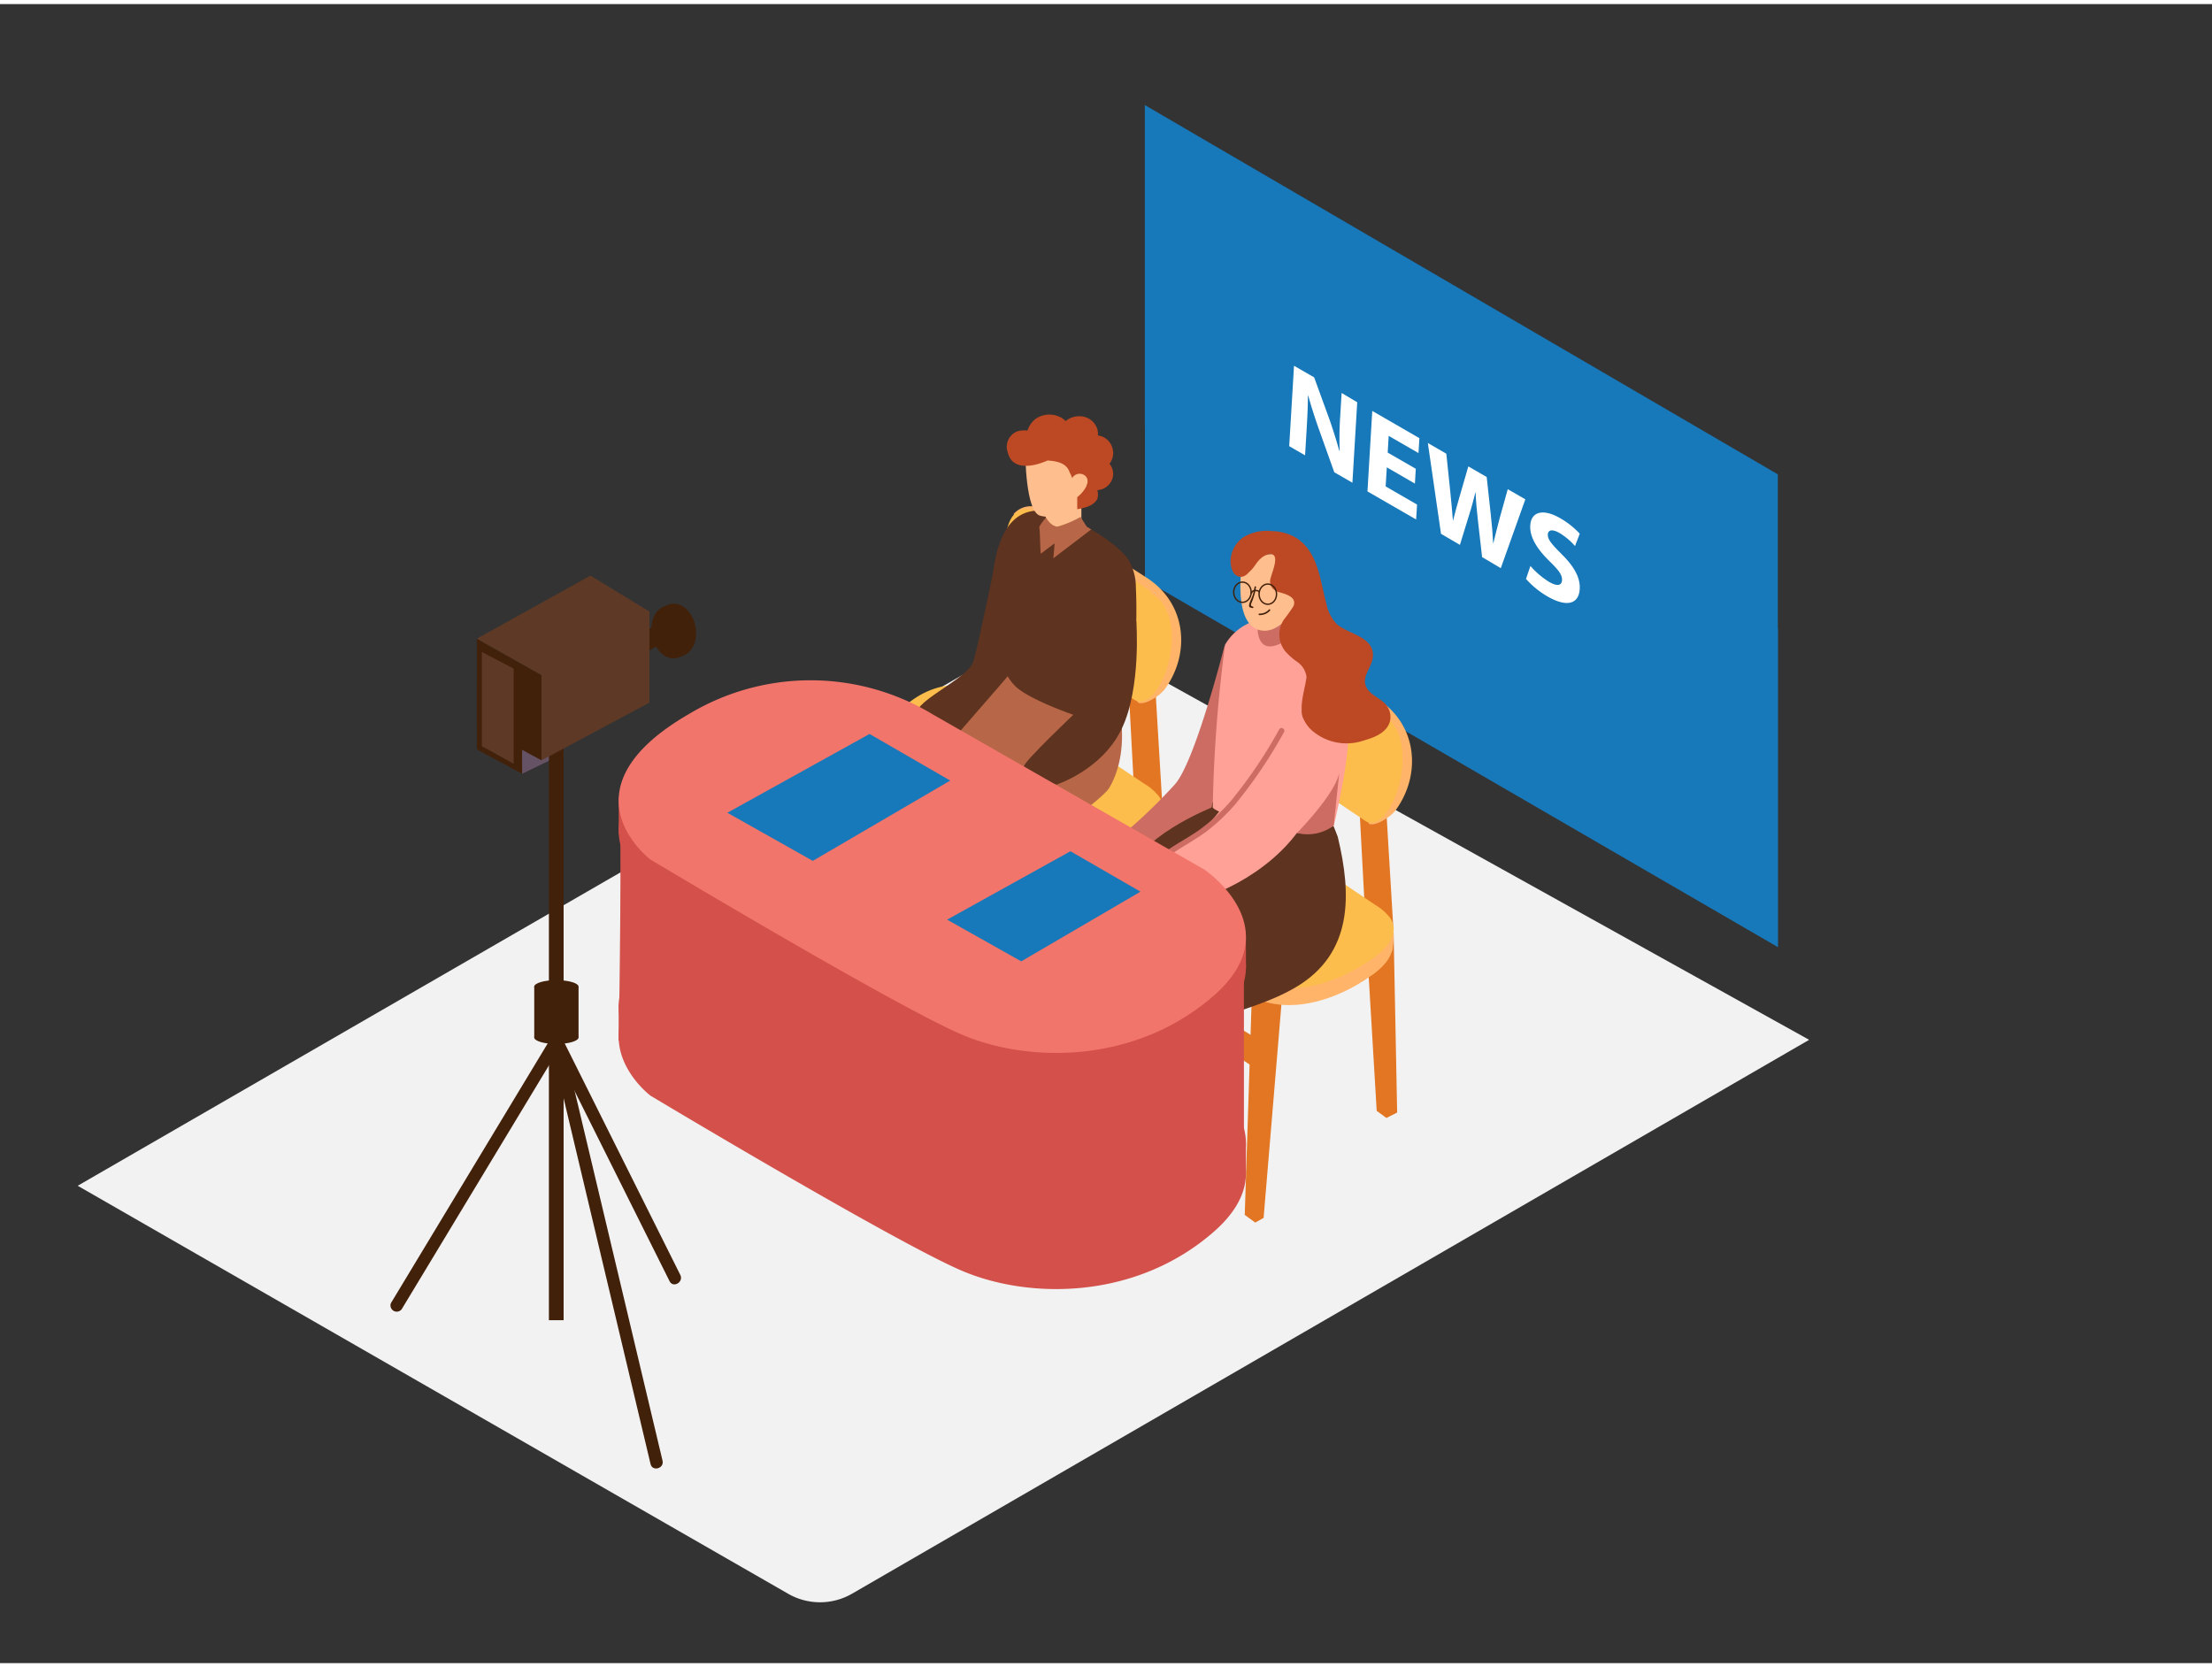 <svg id="Layer_1" data-name="Layer 1" xmlns="http://www.w3.org/2000/svg" viewBox="0 0 400 300" width="406" height="306" class="illustration styles_illustrationTablet__1DWOa"><rect x="0" y="0" width="400" height="300" fill="#333333" stroke="none"/><title>91-100</title><path d="M327.15,187.29,154.07,287.45a11.57,11.57,0,0,1-11.56,0L14.05,213.68,190.91,111.57Z" fill="#f2f2f2"></path><polygon points="321.49 112.82 321.49 85.04 207.02 18.26 207.02 76.33 207.04 76.35 207.04 104.13 321.52 170.54 321.52 112.84 321.49 112.82" fill="#1779ba"></polygon><polyline points="163.14 151.34 185.2 164.98 185.48 170.68 162.21 155.33" fill="#e27623"></polyline><path d="M162.85,142l-11.79,33.35,1.66,1.12a10.77,10.77,0,0,0,1.35-.71c.53-.35,14.72-34.88,14.72-34.88" fill="#e27623"></path><polyline points="185.07 136.92 190.1 157.45 186.76 197.58 185.25 198.43 183.34 197.05 184.63 157.05 180.22 136.59" fill="#e27623"></polyline><path d="M160,132.76s-1,4.4.34,7,5.85-3.29,5.85-3.29" fill="#ffb469"></path><polyline points="182.99 109.97 180.94 126.17 185.06 128.68 187.06 111.3" fill="#ca6b00"></polyline><polyline points="208.93 123.81 210.26 146 210.91 178.54 208.97 179.51 207.2 178.22 205.29 146.16 204.08 123.47" fill="#e27623"></polyline><path d="M205.85,126.35c1.18.45,3.88-1.26,4.74-2.42,4.69-6.35,4.1-15.46-3.22-20.19-3.24-2.1-6.59-4.19-9.81-6.34-2.86-1.91-5.92-3.58-8.67-5.63a6.63,6.63,0,0,0-1.15-.74,4.11,4.11,0,0,0-4.44,1.18" fill="#ffb469"></path><path d="M206.18,126.09c2,.07,3.4-2.54,4.11-4.09,2-4.25,2.86-12.52-1.94-15.35a.6.6,0,0,1-.32-.5L198.87,100l-7.08-4.77c-1.24-.83-2.4-1.77-3.64-2.61s-2.45-1.8-3.92-1-2,2.58-2.32,4.21a26.42,26.42,0,0,0-.21,11.45,10,10,0,0,0,4.52,5.77l6.58,4.45,12.2,8.21a2.71,2.71,0,0,0,.63.35A1.9,1.9,0,0,0,206.18,126.09Z" fill="#fcbd4c"></path><path d="M206.34,143.79l.37.25a9.56,9.56,0,0,1,2.69,2.34c1.76,2.55-.3,5.18-2.33,6.75-5.49,4.23-13.58,7.45-20.47,5.26A62.26,62.26,0,0,1,170,149.65c-4.2-2.94-9.46-6.5-10.23-12a7.89,7.89,0,0,1,2.55-6.63c11.89-12,26.53,1.06,37,8.06Z" fill="#ffb469"></path><path d="M210.12,144.55a14.64,14.64,0,0,1-.1,4.68,13.17,13.17,0,0,1-3.47,4.3c-1.35.94-.08-6.2-.08-6.2" fill="#ffb469"></path><path d="M206.55,140.73l.37.25a9.56,9.56,0,0,1,2.69,2.34c1.76,2.55-.3,5.18-2.33,6.75-5.49,4.23-13.58,7.45-20.47,5.26a62.26,62.26,0,0,1-16.61-8.74c-4.2-2.94-9.46-6.5-10.23-12a7.89,7.89,0,0,1,2.55-6.63c11.89-12,26.53,1.06,37,8.06Z" fill="#fcbd4c"></path><path d="M180.46,98.51s-3.44,17-4.43,20.33-12.17,7.73-10,10.09,9.58,5.32,9.58,5.32,9.77-10.43,10.86-13.25" fill="#5e331f"></path><path d="M149.51,185.57a21.33,21.33,0,0,1,4.41-2.29c1.61-.57,6.46-5.5,6.84-6s1.31-2.95,2.13-3.06,2.57,1,2.57,1,2.71-2.43,4.84-1.45c0,0,2,1.22,1.51,7a1.36,1.36,0,0,1,.18.16,23.64,23.64,0,0,1,0,2.75,7.73,7.73,0,0,1-3.57,2.85c-1.84.81-5.91,3.8-8.46,4.28a21.1,21.1,0,0,1-9-.87,3,3,0,0,1-1.82-2.55A2.59,2.59,0,0,1,149.51,185.57Z" fill="#e05e00"></path><path d="M164.94,174.93s3.15-2.25,5.35-1.19,1.55,6.25,1.55,6.25-.23,3-3.93,4.46-3.22,3.06-8,4.19-9.71-.38-10.52-1.87,2.21-2.52,2.43-2.69,4.61-2.47,5.66-3.69,2.9-3.34,3.58-4.4,1-2,2.11-1.86A3.48,3.48,0,0,1,164.94,174.93Z" fill="#ffc019"></path><path d="M155.13,182a.32.32,0,0,0,.37.29h.09a22.87,22.87,0,0,1,2.83,1.87.33.33,0,0,0,.5-.33q-.24-.79-.45-1.59a10.65,10.65,0,0,1,2.18.5.32.32,0,0,0,.25-.59h0a.46.46,0,0,1-.05-.12,4.14,4.14,0,0,0-.17-.44l-.36-.88a6.79,6.79,0,0,1,1.68.63c.35.19.7-.3.4-.51a11,11,0,0,0-.52-1.67,8.07,8.07,0,0,1,2.35.34c.4.12.61-.49.21-.61a9,9,0,0,0-2.85-.37,10.82,10.82,0,0,0-.61-1.1c-.22-.35-.8-.07-.58.29s.33.55.48.84c-.54,0-1.08.09-1.62.15a.34.34,0,0,0-.17,0,.26.26,0,0,0-.2.22.31.31,0,0,0,0,.21l.35.76a7.66,7.66,0,0,0-1.4,0l0,0a6.62,6.62,0,0,1-.49.49q.14.58.28,1.15a11.31,11.31,0,0,0-1.89.1h0C155.52,181.77,155.33,181.91,155.13,182Zm4.87-2-.32-.7c.5-.05,1-.1,1.49-.12a10.23,10.23,0,0,1,.46,1.3A7.59,7.59,0,0,0,160,180Zm-1.71,1.59q-.13-.5-.25-1a7,7,0,0,1,1.51,0l.27.64c.08.18.14.44.22.68A11.24,11.24,0,0,0,158.29,181.59Zm-1.61.61a10.33,10.33,0,0,1,1.1,0l.24.88C157.59,182.77,157.14,182.47,156.68,182.19Z" fill="#e05e00"></path><path d="M191.35,121.49s4.84,14.24,3.12,16.58S177,151.46,175.7,152.78s-3,21.78-3,21.78c-4.36,2.33-9.57-.44-9.57-.44s-2.76-25.06.28-30,19.4-22.93,20.11-24.17" fill="#b76748"></path><path d="M189.63,123.63c-.71,1.24-17.07,19.19-20.11,24.17s-.28,30-.28,30,5.21,2.77,9.57.44c0,0,1.66-20.46,3-21.78s17.29-12.21,18.77-14.71c4.56-7.72,1-18.35,1-18.35" fill="#b76748"></path><path d="M187.59,84.24a.34.34,0,0,1,0,.69A.34.34,0,0,1,187.59,84.24Z" fill="#1c5028"></path><path d="M203.63,127.19a43.72,43.72,0,0,0,1.48-9,95.09,95.09,0,0,0,.29-12.8,9.65,9.65,0,0,0-1.53-5.2c-2.62-3.4-10.27-7.8-14.58-8.48-10-1.57-10.16,13-10,19.11.09,2.69,1.28,10.07,4.73,12.89s14.32,6.49,16.63,6.65C202,130.4,202.95,128.81,203.63,127.19Z" fill="#5e331f"></path><path d="M194.5,83.66l.72.05a.43.43,0,0,1-.06.86l-.72-.05A.43.43,0,0,1,194.5,83.66Z" fill="#1c5028"></path><path d="M188.09,86.93a6.61,6.61,0,0,0,6.65,1.82c.54-.15.7.7.17.85a7.48,7.48,0,0,1-7.47-2.1C187.06,87.09,187.71,86.53,188.09,86.93Z" fill="#1c5028"></path><path d="M185.41,81.15s0,10.68,2.7,11.37,5.7-.47,6.73-1.76,3.48-7.85,2.6-9.14S187,79.32,185.41,81.15Z" fill="#ffbe8d"></path><path d="M195.55,89.3l0,5.27s-1.71,1.21-6.28-.66l-.45-3.08" fill="#ffbe8d"></path><path d="M183.91,77.28a4.34,4.34,0,0,1,1.9-.16,4.2,4.2,0,0,1,1.61-2.22,4.4,4.4,0,0,1,4.6-.05,3.32,3.32,0,0,1,.67.55,3.92,3.92,0,0,1,3.11-.82A3.31,3.31,0,0,1,198.47,77a2.78,2.78,0,0,1,.06,1,3.16,3.16,0,0,1,2.67,2.41,3.13,3.13,0,0,1-.58,2.72,2.76,2.76,0,0,1,.41,3,3.07,3.07,0,0,1-2.59,1.76,2.93,2.93,0,0,1,0,1.58c-.65,1.22-2.2,1.64-3.64,1.87,0-.67,0-1.34,0-2a.72.72,0,0,0,0-.18,5.93,5.93,0,0,0,1.3-1.39c.5-.7.89-1.72.19-2.43a1.55,1.55,0,0,0-2.4.37,8.1,8.1,0,0,0-.45-1h0c-.56-1.75-2.32-2.06-4-2.18-2.62,1.16-6.38,1.86-7.19-1.42A3,3,0,0,1,183.91,77.28Z" fill="#bc4824"></path><path d="M205.48,111.64s.93,12-2.66,19.45S191,141.16,191,141.16s-6.15-2.31-5.81-3.42,8.93-9.26,8.93-9.26l.68-11.32" fill="#5e331f"></path><path d="M196.51,94.49l-1.11-1.76a18.52,18.52,0,0,1-4.11,1.74c-1.16.11-2.14-1.62-2.14-1.62s-1.36,1.58-1.21,1.87.14,4.87.31,4.67,2.46-1.87,2.46-1.87l-.23,2.69L197.33,95Z" fill="#b76748"></path><polyline points="204.89 173.24 226.94 186.88 227.23 192.59 203.96 177.23" fill="#e27623"></polyline><path d="M204.6,163.95,192.81,197.3l1.66,1.12a10.77,10.77,0,0,0,1.35-.71c.53-.35,14.72-34.88,14.72-34.88" fill="#e27623"></path><polyline points="226.81 158.83 231.85 179.36 228.5 219.49 226.99 220.34 225.09 218.95 226.38 178.96 221.97 158.49" fill="#e27623"></polyline><path d="M201.71,154.66s-1,4.4.34,7,5.85-3.29,5.85-3.29" fill="#ffb469"></path><polyline points="224.73 131.88 222.69 148.08 226.8 150.58 228.8 133.21" fill="#ca6b00"></polyline><polyline points="250.68 145.72 252.01 167.9 252.65 200.44 250.71 201.42 248.95 200.13 247.04 168.06 245.83 145.38" fill="#e27623"></polyline><path d="M247.59,148.25c1.18.45,3.88-1.26,4.74-2.42,4.69-6.35,4.1-15.46-3.22-20.19-3.24-2.1-6.59-4.19-9.81-6.34-2.86-1.91-5.92-3.58-8.67-5.63a6.63,6.63,0,0,0-1.15-.74,4.11,4.11,0,0,0-4.44,1.18" fill="#ffb469"></path><path d="M247.92,148c2,.07,3.4-2.54,4.11-4.09,2-4.25,2.86-12.52-1.94-15.35a.6.6,0,0,1-.32-.5l-9.16-6.17-7.08-4.77c-1.24-.83-2.4-1.77-3.64-2.61s-2.45-1.8-3.92-1-2,2.58-2.32,4.21a26.42,26.42,0,0,0-.21,11.45,10,10,0,0,0,4.52,5.77l6.58,4.45,12.2,8.21a2.71,2.71,0,0,0,.63.35A1.9,1.9,0,0,0,247.92,148Z" fill="#fcbd4c"></path><path d="M248.09,165.7l.37.25a9.56,9.56,0,0,1,2.69,2.34c1.76,2.55-.3,5.18-2.33,6.75-5.49,4.23-13.58,7.45-20.47,5.26a62.26,62.26,0,0,1-16.61-8.74c-4.2-2.94-9.46-6.5-10.23-12a7.89,7.89,0,0,1,2.55-6.63c11.89-12,26.53,1.06,37,8.06Z" fill="#ffb469"></path><path d="M251.87,166.46a14.64,14.64,0,0,1-.1,4.68,13.17,13.17,0,0,1-3.47,4.3c-1.35.94-.08-6.2-.08-6.2" fill="#ffb469"></path><path d="M248.3,162.63l.37.25a9.56,9.56,0,0,1,2.69,2.34c1.76,2.55-.3,5.18-2.33,6.75-5.49,4.23-13.58,7.45-20.47,5.26A62.26,62.26,0,0,1,212,168.49c-4.2-2.94-9.46-6.5-10.23-12a7.89,7.89,0,0,1,2.55-6.63c11.89-12,26.53,1.06,37,8.06Z" fill="#fcbd4c"></path><path d="M221.48,115.85s-5.29,21-9,25.22A95.47,95.47,0,0,1,200,152.6s3.66,2.08,10.17,1.86,13.57-10.68,15.67-13.92" fill="#cc6c62"></path><path d="M219.25,145.22S205,150.86,204.14,158s7.56,20.17,7.56,20.17,6.33-5.57,11.55-5.93" fill="#5e331f"></path><path d="M219.8,183.58c4.94-1.84,10-3.11,14.57-5.83,10.31-6.13,10.06-16.73,7.54-27.17v0c-.68-1.81-1.17-2.89-1.17-2.89l-1.22.21-.19-2.16-9.56.94-10.51-2.35s-3.47,20-5.8,41.92C215.55,185.3,217.65,184.37,219.8,183.58Z" fill="#5e331f"></path><path d="M229,148.89c4,1,8.47,1.84,12.2-.34,6.18-26,1.65-34.1-9-37.19a9.66,9.66,0,0,0-10.67,4.48,259,259,0,0,0-2.23,29.38c0,.51,3.56,1.77,4,2a39.47,39.47,0,0,0,4.42,1.38Z" fill="#ffa197"></path><path d="M227.43,111.92h0s-.61,5.57,3.63,3.92a35.44,35.44,0,0,0,5.18-2.52V110" fill="#cc6c62"></path><path d="M224.75,100.15s-2.05,11.12,2.61,12.92,9-6.61,9-9.2C236.33,98.5,231,99,224.75,100.15Z" fill="#ffbe8d"></path><path d="M251.42,128.54a3.55,3.55,0,0,0-.84-1.91c-1-1.1-2.49-1.58-3.32-2.81-1.35-2,.83-3.78,1-5.77.31-3.67-4.43-4.09-6.49-5.91a7.05,7.05,0,0,1-1.9-3.66c-1.18-4.23-1.43-9.43-5.55-12A8.92,8.92,0,0,0,230,95.3a8.18,8.18,0,0,0-5.15,1.1,5.44,5.44,0,0,0-2.32,4c-.07,1.15.28,3,1.69,3.15.92.11,1.39-.6,2-1.17s1-1.46,1.71-2.08a3,3,0,0,1,1.56-.81c2.35-.36.22,3.85.19,4.75a2,2,0,0,0,.4,1.36,2.7,2.7,0,0,0,1.42.8c1.13.31,3.08.89,2.39,2.49a29.18,29.18,0,0,1-1.74,2.44,4.87,4.87,0,0,0,.19,5.61,11.89,11.89,0,0,0,2.23,2,3.92,3.92,0,0,1,1.68,2.63c0,.06,0,.13,0,.19-.22,1.72-.94,3.9-.87,5.81a3.43,3.43,0,0,0,.49,2,6.06,6.06,0,0,0,1.42,1.82,9.54,9.54,0,0,0,9.08,1.85c1.55-.46,3.33-1,4.38-2.35A3.15,3.15,0,0,0,251.42,128.54Zm-3.74-10.43a3.86,3.86,0,0,0,0-.72,3.42,3.42,0,0,0-.12-.53A2.64,2.64,0,0,1,247.68,118.11Z" fill="#bc4824"></path><ellipse cx="224.67" cy="106.35" rx="1.58" ry="1.83" fill="none" stroke="#42210b" stroke-miterlimit="10" stroke-width="0.25"></ellipse><ellipse cx="229.26" cy="106.7" rx="1.58" ry="1.83" fill="none" stroke="#42210b" stroke-miterlimit="10" stroke-width="0.25"></ellipse><path d="M227.79,106.23c0-.17-.25-.23-.39-.27a1.34,1.34,0,0,0-.35-.06q0-.22.09-.45c0-.18-.24-.25-.27-.07s-.08.37-.12.55h0c-.19.06-.78.39-.52.65a.14.14,0,0,0,.23-.14.49.49,0,0,1,.25-.2c-.05.22-.11.43-.18.65-.17.55-.52,1.11-.64,1.67s.2.56.6.66a.14.14,0,0,0,.07-.27c-.48-.12-.37-.38-.21-.76s.23-.56.32-.85.24-.77.33-1.16a1,1,0,0,1,.25,0,1.13,1.13,0,0,1,.27.08.13.13,0,0,0,.17.12h0A.15.15,0,0,0,227.79,106.23Z" fill="#42210b"></path><path d="M229.47,109.48a2.24,2.24,0,0,1-1.74.73.14.14,0,0,0,0,.28,2.52,2.52,0,0,0,1.94-.81C229.79,109.54,229.59,109.35,229.47,109.48Z" fill="#42210b"></path><path d="M230.32,130.47s-8.18,15.75-14.16,19.87l-6,4.12s2.68,6.33,8.71,6.7c0,0,15.06-5,19.37-18.39" fill="#ffa197"></path><path d="M234.54,149.88s6.79-6.86,7.64-10.83l-1,9.49A7.78,7.78,0,0,1,234.54,149.88Z" fill="#cc6c62"></path><path d="M231.33,131.14a84.89,84.89,0,0,1-8.61,12.79,33.94,33.94,0,0,1-5.5,5.15c-2.19,1.61-4.65,2.8-6.82,4.44-.51.38,0,1.25.5.86,2.28-1.72,4.86-3,7.15-4.68a34.56,34.56,0,0,0,5.38-5.07,86.26,86.26,0,0,0,8.77-13A.5.5,0,0,0,231.33,131.14Z" fill="#cc6c62"></path><polygon points="111.89 180.75 111.89 187.39 115.97 187.39 111.89 180.75" fill="#d3514a"></polygon><polygon points="225.31 211.62 225.3 205.96 221.71 210.48 225.31 211.62" fill="#d3514a"></polygon><path d="M168.55,171.07l49.18,28.1s15.81,10.54,1.76,22.83-33.37,12.29-45.66,7-56.2-31.61-56.2-31.61-16.8-12.62,7-26.34A42.68,42.68,0,0,1,168.55,171.07Z" fill="#d3514a"></path><path d="M168.55,165.66l49.18,28.1s15.81,10.54,1.76,22.83-33.37,12.29-45.66,7S117.62,192,117.62,192s-16.8-12.62,7-26.34A42.68,42.68,0,0,1,168.55,165.66Z" fill="#d3514a"></path><path d="M111.89,143.46c.7,1.6,0,43.93,0,43.93l113.05,21.3V174.33" fill="#d3514a"></path><polygon points="111.89 143.46 111.89 150.1 115.97 150.1 111.89 143.46" fill="#d3514a"></polygon><polygon points="225.31 174.33 225.3 168.67 221.71 173.19 225.31 174.33" fill="#d3514a"></polygon><path d="M168.55,133.78l49.18,28.1s15.81,10.54,1.76,22.83-33.37,12.29-45.66,7-56.2-31.61-56.2-31.61-16.8-12.62,7-26.34A42.68,42.68,0,0,1,168.55,133.78Z" fill="#d3514a"></path><path d="M168.55,128.37l49.18,28.1s15.81,10.54,1.76,22.83-33.37,12.29-45.66,7-56.2-31.61-56.2-31.61-16.8-12.62,7-26.34A42.68,42.68,0,0,1,168.55,128.37Z" fill="#f1756b"></path><polygon points="131.53 146.23 157.24 131.98 171.83 140.41 146.98 154.93 131.53 146.23" fill="#1779ba"></polygon><polygon points="171.27 165.56 193.57 153.19 206.24 160.5 184.67 173.1 171.27 165.56" fill="#1779ba"></polygon><polyline points="94.41 139.18 99.42 136.75 99.42 134.23 93.74 132.59" fill="#665265"></polyline><rect x="99.25" y="132.7" width="2.66" height="105.28" transform="translate(201.17 370.69) rotate(-180)" fill="#42210b"></rect><path d="M99.61,187.94l21.47,43c.65,1.3,2.59.16,1.94-1.14l-21.47-43c-.65-1.3-2.59-.16-1.94,1.14Z" fill="#42210b"></path><path d="M99.5,187.67,117.64,264c.33,1.41,2.5.81,2.17-.6l-18.14-76.31c-.33-1.41-2.5-.81-2.17.6Z" fill="#42210b"></path><path d="M99.61,187,70.69,234.9A1.13,1.13,0,0,0,72.64,236l28.92-47.89A1.13,1.13,0,0,0,99.61,187Z" fill="#42210b"></path><path d="M94.41,134.18v5l-8.18-4.4V122.62" fill="#42210b"></path><ellipse cx="122.25" cy="113.2" rx="3.59" ry="4.82" transform="translate(-18.68 24.33) rotate(-10.56)" fill="#42210b"></ellipse><path d="M123.13,117.92a9.15,9.15,0,0,1-1.39,0,2.59,2.59,0,0,1-1.82-.84c-.3-.23-.57-.91-.87-1.14l-3.5,2-.85-4.51,3.82-.74,1.54-3.62" fill="#42210b"></path><polygon points="97.92 136.75 86.23 130.44 86.23 114.75 97.98 121.37 97.92 136.75" fill="#42210b"></polygon><polygon points="97.92 115.57 117.44 109.85 117.44 126.32 97.92 136.75 97.92 115.57" fill="#5e3a26"></polygon><polygon points="86.23 114.75 106.77 103.35 117.44 109.85 97.98 121.37 86.23 114.75" fill="#5e3a26"></polygon><polygon points="92.88 120.16 92.88 137.36 87.14 134.19 87.14 117.17 92.88 120.16" fill="#5e3a26"></polygon><ellipse cx="121.42" cy="113.53" rx="3.59" ry="4.82" transform="translate(-18.75 24.18) rotate(-10.56)" fill="#42210b"></ellipse><ellipse cx="100.61" cy="177.69" rx="4.01" ry="1.19" fill="#42210b"></ellipse><ellipse cx="100.61" cy="186.85" rx="4.01" ry="1.19" fill="#42210b"></ellipse><polyline points="96.61 177.69 96.61 186.85 104.62 186.85 104.62 177.69" fill="#42210b"></polyline><path d="M245.43,72l-.87,14.55-3.28-1.89-2.61-7.31c-.72-2-1.52-4.42-2.09-6.52l-.07,0c0,2-.11,4-.25,6.42L236,81.6l-2.87-1.66L234,65.4l3.64,2.1,2.55,7c.73,2,1.44,4.29,2,6.28l.07,0a57.89,57.89,0,0,1,.09-6.21l.26-4.25Z" fill="#fff"></path><polygon points="256.67 78.49 256.51 81.19 251.12 78.08 250.94 81.1 256.02 84.03 255.86 86.71 250.78 83.77 250.57 87.22 256.25 90.5 256.08 93.2 247.28 88.12 248.15 73.57 256.67 78.49" fill="#fff"></polygon><path d="M275.83,89.55,271.39,102l-3.38-2-.79-6.93c-.18-1.63-.32-3.11-.39-4.87-.39,1.47-.69,2.72-1.11,4L264,97.79l-3.42-2L258.2,79.37l3.34,1.93.69,6.61c.2,1.9.38,3.94.51,5.54.36-1.42.79-3,1.25-4.57l1.53-5.28,3.32,1.92.74,6.77c.21,1.88.34,3.57.44,5.3.35-1.47.75-3,1.15-4.56l1.48-5.31Z" fill="#fff"></path><path d="M282.19,93a14.85,14.85,0,0,1,3.48,2.77L284.81,98A11.68,11.68,0,0,0,282,95.64c-1.36-.78-2.05-.51-2.1.24-.06.93.7,1.78,2.44,3.53,2.38,2.35,3.45,4.36,3.32,6.4-.15,2.44-2.05,3.48-5.85,1.29a15.93,15.93,0,0,1-3.86-3.15l.8-2.35a14.59,14.59,0,0,0,3.41,2.9c1.44.83,2.24.65,2.3-.31s-.58-1.8-2.2-3.39c-2.24-2.17-3.66-4.37-3.54-6.49C276.84,91.86,278.93,91.1,282.19,93Z" fill="#fff"></path></svg>